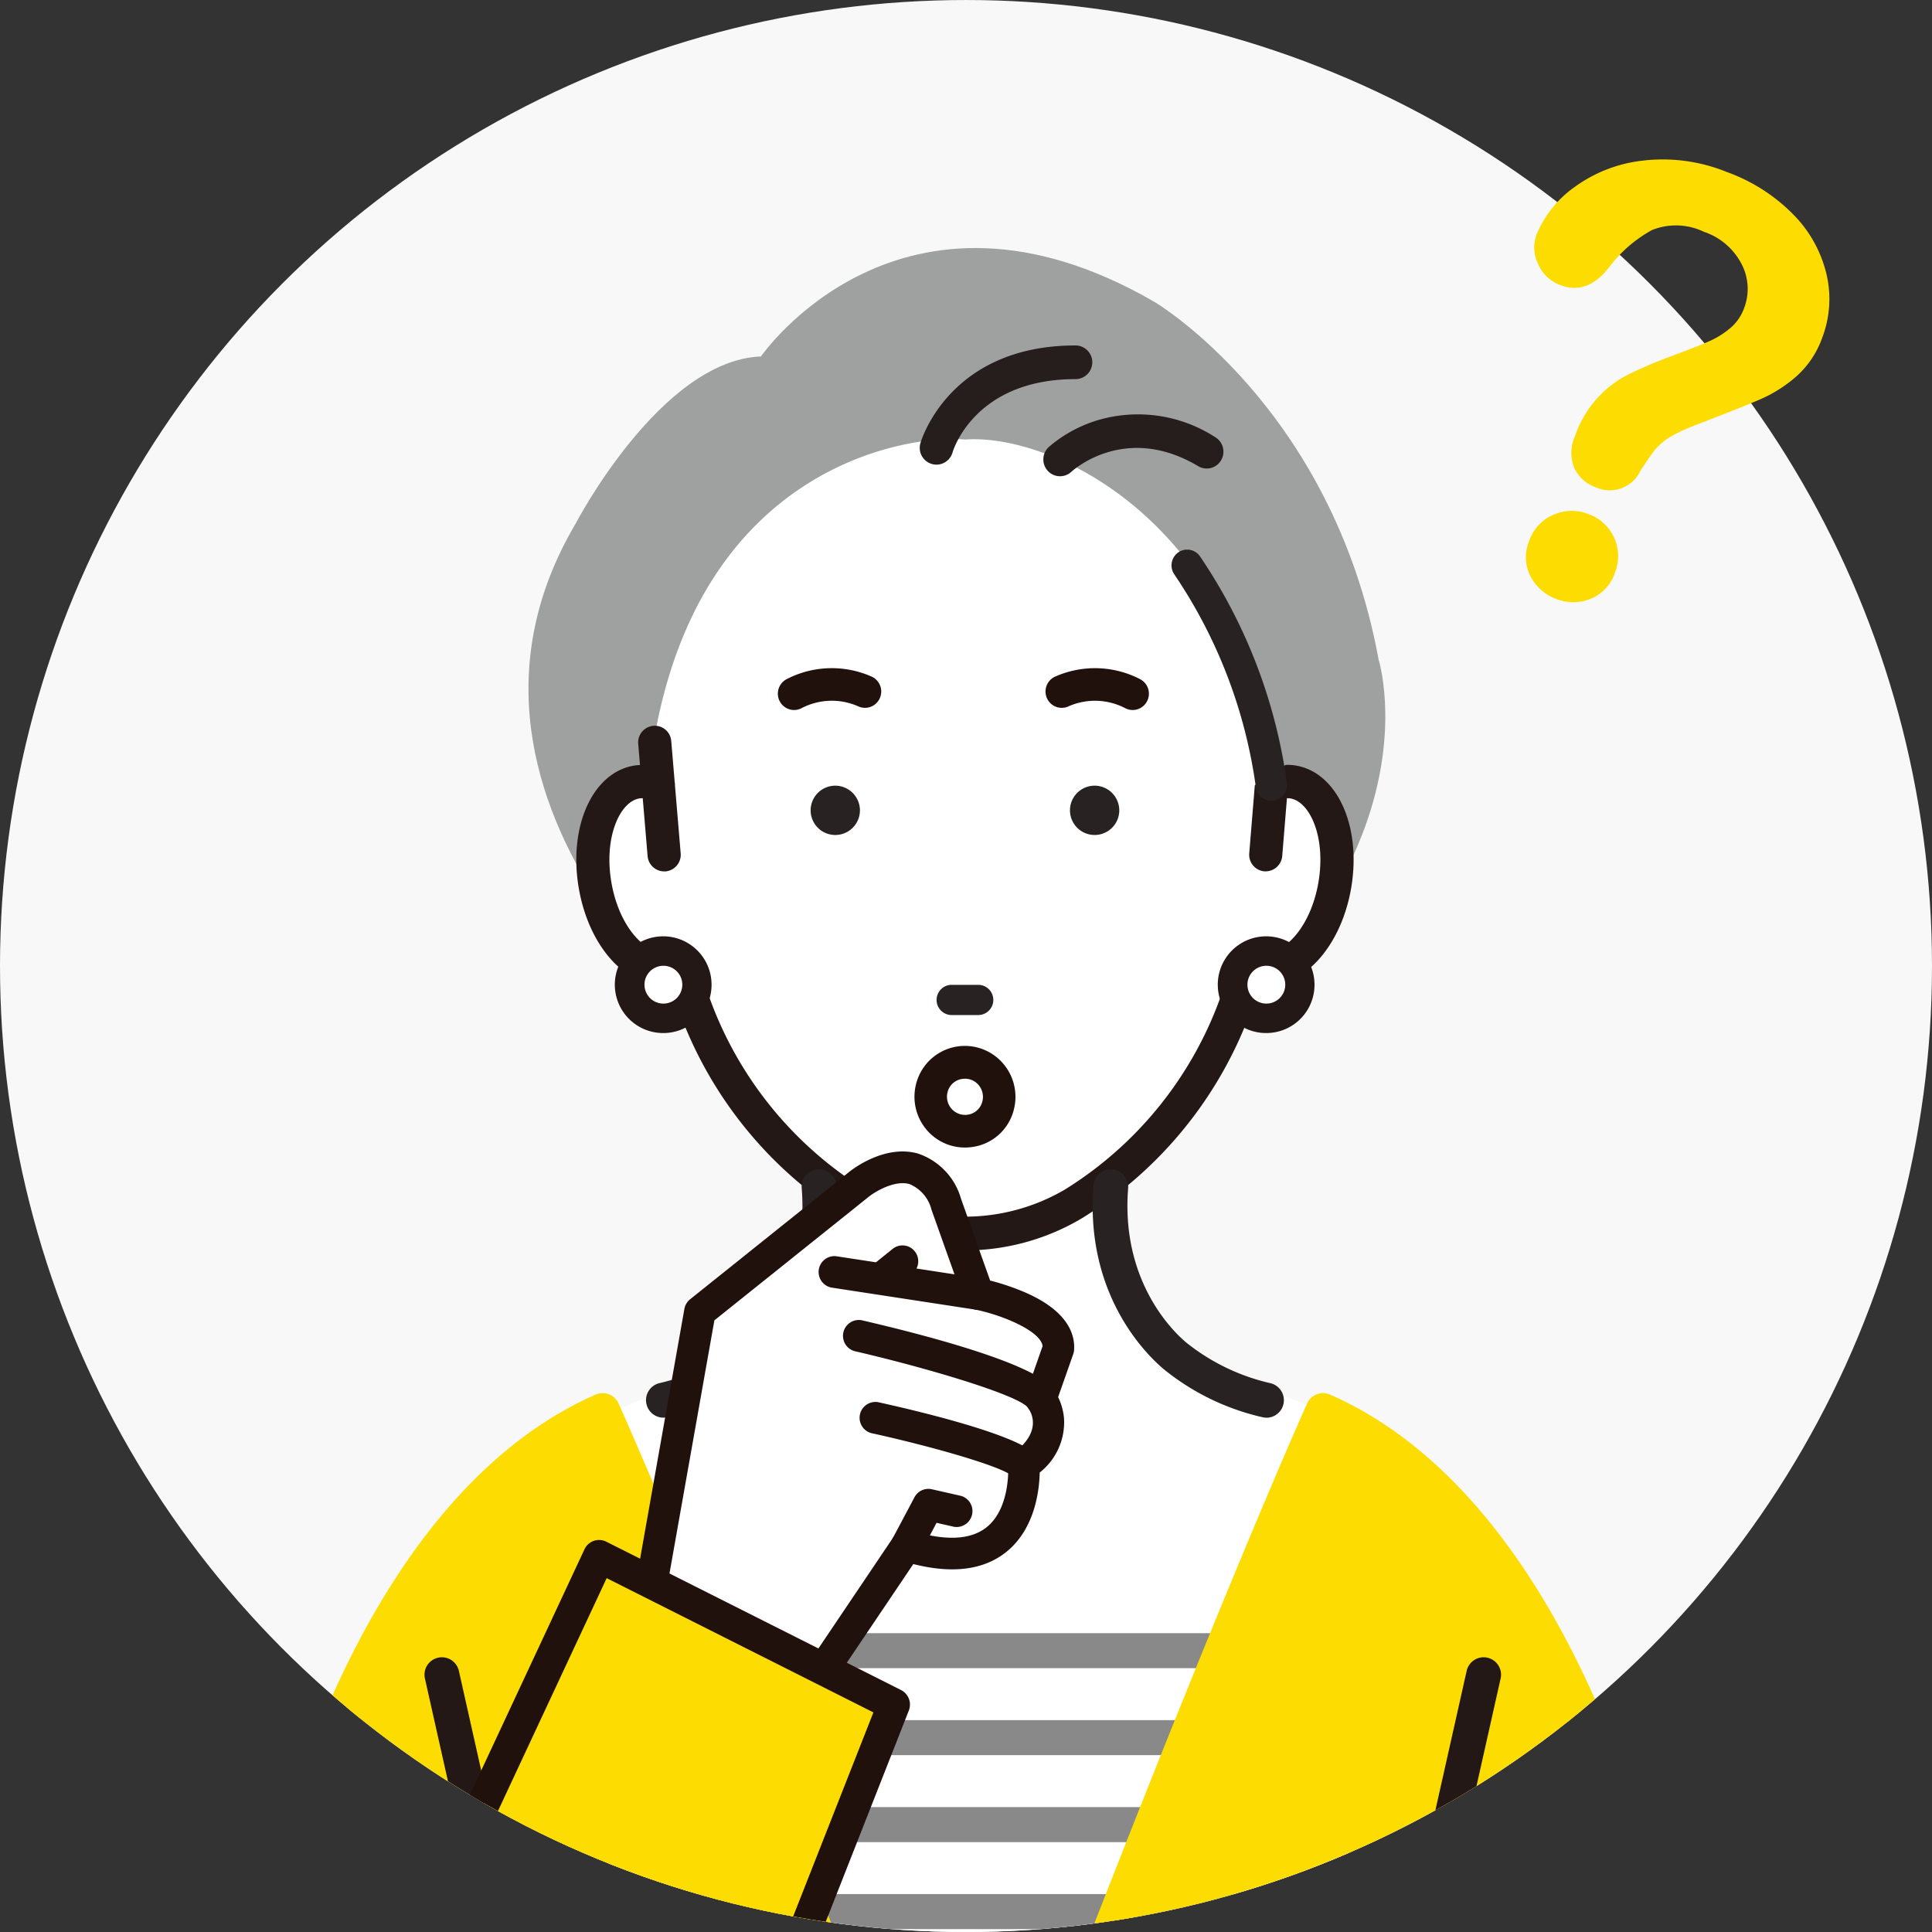 <svg xmlns="http://www.w3.org/2000/svg" xmlns:xlink="http://www.w3.org/1999/xlink" width="146" height="146" viewBox="0 0 146 146">
  <rect x="0" y="0" width="146" height="146" fill="#333333" stroke="none"/>
  <defs>
    <clipPath id="clip-path">
      <ellipse id="楕円形_657" data-name="楕円形 657" cx="73" cy="73" rx="73" ry="73" transform="translate(0 0)" fill="#fe7"/>
    </clipPath>
    <clipPath id="clip-path-2">
      <rect id="長方形_28424" data-name="長方形 28424" width="127.444" height="145.65" fill="none"/>
    </clipPath>
  </defs>
  <g id="グループ_33012" data-name="グループ 33012" transform="translate(0.291 0.031)">
    <ellipse id="楕円形_654" data-name="楕円形 654" cx="73" cy="73" rx="73" ry="73" transform="translate(-0.291 -0.03)" fill="#f8f8f8"/>
    <path id="パス_39136" data-name="パス 39136" d="M169.317,46.03a3.607,3.607,0,0,1-1.963-1.716,3.177,3.177,0,0,1-.076-2.741,3.266,3.266,0,0,1,1.809-1.915,3.41,3.41,0,0,1,2.667-.042,3.37,3.37,0,0,1,1.981,4.411,3.2,3.2,0,0,1-1.862,1.992,3.485,3.485,0,0,1-2.557.01m-1.532-27.49a8.292,8.292,0,0,1,2.878-3.632A10.771,10.771,0,0,1,175.8,12.9a12.85,12.85,0,0,1,6.378.853,13.384,13.384,0,0,1,5.055,3.236,9.528,9.528,0,0,1,2.493,4.519,8.194,8.194,0,0,1-.333,4.784,7.1,7.1,0,0,1-1.955,2.914,10.464,10.464,0,0,1-2.66,1.7q-1.4.61-4.934,1.967a15.852,15.852,0,0,0-1.614.724,5.071,5.071,0,0,0-1,.673,4.867,4.867,0,0,0-.651.71q-.277.373-.912,1.335a2.556,2.556,0,0,1-3.4,1.261,2.791,2.791,0,0,1-1.6-1.443,3.064,3.064,0,0,1,.062-2.456,8.142,8.142,0,0,1,4.1-4.664,36.262,36.262,0,0,1,3.39-1.424q1.829-.68,2.673-1.059a6.569,6.569,0,0,0,1.547-.97,3.524,3.524,0,0,0,1.038-1.472,4.056,4.056,0,0,0-.176-3.381,4.984,4.984,0,0,0-2.844-2.432,4.872,4.872,0,0,0-3.928-.131,10.153,10.153,0,0,0-3.22,2.79q-1.651,2.147-3.689,1.372a2.909,2.909,0,0,1-1.7-1.618,2.771,2.771,0,0,1-.129-2.148" transform="translate(-51.984 -0.789)" fill="#fddd01"/>
    <g id="マスクグループ_3" data-name="マスクグループ 3" transform="translate(-0.291 -0.031)" clip-path="url(#clip-path)">
      <g id="グループ_29247" data-name="グループ 29247" transform="translate(13.081 5.84)">
        <g id="グループ_29246" data-name="グループ 29246" transform="translate(0 0)" clip-path="url(#clip-path-2)">
          <path id="パス_39095" data-name="パス 39095" d="M64.066,30.381s10.5-15.275,29.757-4.112c0,0,13.42,7.931,16.921,27.024,0,0,5.835,18.506-22.172,34.956L63.191,83.844S37.227,64.75,50.063,43.012c0,0,6.418-12.337,14-12.631" transform="translate(-19.643 -9.284)" fill="#9fa0a0"/>
          <path id="パス_39096" data-name="パス 39096" d="M109.266,152.851s-9.85-3.628-11.155-4.694a23.4,23.4,0,0,1-2.076-1.9,10.572,10.572,0,0,1-2.85-6.9l-.215-5.331,3.349-9.54H68.3l3.349,9.54-.215,5.331a10.572,10.572,0,0,1-2.85,6.9,23.4,23.4,0,0,1-2.076,1.9C65.2,149.223,53.044,153.9,53.044,153.9s2.737,72.206,12.4,73.353l16.45,1.183c.552.027,3.368.415,3.917.394.549.021,7.281-.762,7.833-.789l12.533-.789c9.665-1.147,3.085-74.4,3.085-74.4" transform="translate(-22.408 -52.093)" fill="#fff"/>
          <path id="パス_39097" data-name="パス 39097" d="M107.855,72.925a2.955,2.955,0,0,0-1.648.219c-2-19.462-16.28-26.6-23.163-26.1-3.838-.388-19.49,1.609-23.358,21.926l.2,4.176a2.961,2.961,0,0,0-1.65-.219c-2.385.406-3.795,3.878-3.147,7.754s3.11,6.689,5.5,6.286a2.858,2.858,0,0,0,1.049-.419,29.7,29.7,0,0,0,13.233,18.273,16.281,16.281,0,0,0,16.356,0,29.7,29.7,0,0,0,13.233-18.273,2.863,2.863,0,0,0,1.049.419c2.388.4,4.847-2.41,5.5-6.286s-.761-7.347-3.147-7.754" transform="translate(-23.205 -19.667)" fill="#fff"/>
          <path id="パス_39098" data-name="パス 39098" d="M107.143,87.276a3.964,3.964,0,0,0-.777-.052l-2.334,1.535-.422,5.15a1.26,1.26,0,0,0,1.146,1.36c.035,0,.07,0,.1,0a1.263,1.263,0,0,0,1.247-1.157l.356-4.368a1.427,1.427,0,0,1,.265.016c1.46.248,2.69,2.9,2.121,6.3s-2.59,5.5-4.052,5.253a1.594,1.594,0,0,1-.591-.242,1.25,1.25,0,0,0-1.887.772,28.4,28.4,0,0,1-12.649,17.48,14.96,14.96,0,0,1-15.074.008,28.385,28.385,0,0,1-12.662-17.488,1.25,1.25,0,0,0-1.887-.772,1.59,1.59,0,0,1-.587.241c-1.464.245-3.485-1.852-4.055-5.251s.659-6.053,2.117-6.3a1.422,1.422,0,0,1,.259-.017l.367,4.368A1.263,1.263,0,0,0,59.4,95.273c.034,0,.069,0,.1,0a1.261,1.261,0,0,0,1.145-1.361l-.431-5.124c0-.039,0-.077,0-.117L60.19,88.5l-.259-3.075a1.246,1.246,0,0,0-1.351-1.153,1.26,1.26,0,0,0-1.145,1.361l.134,1.6a3.917,3.917,0,0,0-.461.047c-3.115.53-4.948,4.574-4.173,9.206s3.818,7.835,6.928,7.322A30.768,30.768,0,0,0,73.27,121.473a17.694,17.694,0,0,0,8.931,2.441,17.273,17.273,0,0,0,8.726-2.406l.026-.015a30.812,30.812,0,0,0,13.438-17.688c3.107.514,6.153-2.7,6.929-7.322s-1.06-8.676-4.177-9.207" transform="translate(-22.287 -35.262)" fill="#231815"/>
          <path id="パス_39099" data-name="パス 39099" d="M121.074,93.927a1.863,1.863,0,1,1-1.863-1.875,1.869,1.869,0,0,1,1.863,1.875" transform="translate(-49.572 -38.519)" fill="#282322"/>
          <path id="パス_39100" data-name="パス 39100" d="M87.143,93.927a1.863,1.863,0,1,1-1.863-1.875,1.87,1.87,0,0,1,1.863,1.875" transform="translate(-35.239 -38.519)" fill="#282322"/>
          <path id="パス_39101" data-name="パス 39101" d="M103.057,117.932h-2.071a1.142,1.142,0,0,0,0,2.283h2.071a1.142,1.142,0,0,0,0-2.283" transform="translate(-42.182 -49.349)" fill="#282322"/>
          <path id="パス_39102" data-name="パス 39102" d="M64.844,116.084a2.525,2.525,0,1,1-2.525-2.543,2.534,2.534,0,0,1,2.525,2.543" transform="translate(-25.259 -47.512)" fill="#fff"/>
          <path id="パス_39103" data-name="パス 39103" d="M61.512,118.938a3.655,3.655,0,1,1,3.631-3.655,3.646,3.646,0,0,1-3.631,3.655m0-5.084a1.429,1.429,0,1,0,1.42,1.429,1.426,1.426,0,0,0-1.42-1.429" transform="translate(-24.452 -46.711)" fill="#231815"/>
          <path id="パス_39104" data-name="パス 39104" d="M143.728,116.084a2.525,2.525,0,1,1-2.525-2.543,2.534,2.534,0,0,1,2.525,2.543" transform="translate(-58.583 -47.512)" fill="#fff"/>
          <path id="パス_39105" data-name="パス 39105" d="M140.4,118.938a3.655,3.655,0,1,1,3.631-3.655,3.646,3.646,0,0,1-3.631,3.655m0-5.084a1.429,1.429,0,1,0,1.42,1.429,1.426,1.426,0,0,0-1.42-1.429" transform="translate(-57.775 -46.711)" fill="#231815"/>
          <path id="パス_39106" data-name="パス 39106" d="M63.2,160.672a1.324,1.324,0,0,1-.288-2.615,15.772,15.772,0,0,0,6.1-2.875c.025-.022.054-.044.08-.063.208-.153,5.181-3.927,4.556-11.791a1.314,1.314,0,1,1,2.62-.211c.723,9.1-4.99,13.661-5.6,14.118a18.265,18.265,0,0,1-7.181,3.4,1.31,1.31,0,0,1-.291.033" transform="translate(-26.144 -59.379)" fill="#282322"/>
          <path id="パス_39107" data-name="パス 39107" d="M133.453,160.672a1.31,1.31,0,0,1-.291-.033,18.278,18.278,0,0,1-7.181-3.4c-.605-.456-6.318-5.022-5.6-14.117a1.314,1.314,0,1,1,2.62.211c-.63,7.929,4.5,11.754,4.556,11.791.028.021.055.042.083.065a15.764,15.764,0,0,0,6.1,2.873,1.324,1.324,0,0,1-.288,2.615" transform="translate(-50.829 -59.379)" fill="#282322"/>
          <path id="パス_39108" data-name="パス 39108" d="M165.78,255.315a1.319,1.319,0,0,1-1.315-1.324v-35.1a1.34,1.34,0,0,1,.032-.291l2.742-12.226a1.315,1.315,0,1,1,2.564.583l-2.709,12.082v34.951a1.319,1.319,0,0,1-1.315,1.324" transform="translate(-69.476 -85.927)" fill="#231815"/>
          <path id="パス_39109" data-name="パス 39109" d="M99.08,43.807a1.088,1.088,0,0,1-.29-.04,1.108,1.108,0,0,1-.771-1.358c.02-.073,2.081-7.278,11.563-7.278a1.107,1.107,0,0,1,0,2.213c-7.822,0-9.427,5.59-9.442,5.647a1.1,1.1,0,0,1-1.06.816" transform="translate(-41.39 -14.7)" fill="#251e1c"/>
          <path id="パス_39110" data-name="パス 39110" d="M98.96,43.854a1.269,1.269,0,0,1-1.22-1.607c.02-.074,2.1-7.4,11.722-7.4a1.272,1.272,0,0,1,0,2.544c-7.675,0-9.269,5.469-9.284,5.525a1.268,1.268,0,0,1-1.218.938m10.5-8.676c-9.334,0-11.385,7.084-11.4,7.156a.935.935,0,1,0,1.8.5c.015-.057,1.617-5.769,9.6-5.769a.941.941,0,0,0,0-1.882" transform="translate(-41.271 -14.581)" fill="#251e1c"/>
          <path id="パス_39111" data-name="パス 39111" d="M115.245,48.429a1.089,1.089,0,0,1-.8-.353,1.109,1.109,0,0,1,.051-1.558,9.93,9.93,0,0,1,3.558-1.974,10.58,10.58,0,0,1,8.84,1.241,1.111,1.111,0,0,1,.387,1.515,1.1,1.1,0,0,1-1.506.39c-5.6-3.33-9.611.29-9.779.445a1.1,1.1,0,0,1-.746.293" transform="translate(-48.22 -18.444)" fill="#251e1c"/>
          <path id="パス_39112" data-name="パス 39112" d="M115.126,48.475a1.262,1.262,0,0,1-.925-.405,1.28,1.28,0,0,1,.06-1.792,10.143,10.143,0,0,1,3.621-2.011,10.742,10.742,0,0,1,8.972,1.256,1.278,1.278,0,0,1,.444,1.742,1.257,1.257,0,0,1-1.73.448c-5.485-3.262-9.42.273-9.585.425a1.258,1.258,0,0,1-.857.337m5.818-4.351a9.973,9.973,0,0,0-6.459,2.4.938.938,0,0,0,1.276,1.375c.173-.159,4.282-3.852,9.975-.466a.93.93,0,0,0,1.28-.331.945.945,0,0,0-.329-1.289,11.127,11.127,0,0,0-5.742-1.684" transform="translate(-48.101 -18.325)" fill="#251e1c"/>
          <path id="パス_39113" data-name="パス 39113" d="M138.176,80.351a1.187,1.187,0,0,1-1.169-1.017,37.8,37.8,0,0,0-6.163-16.085,1.2,1.2,0,0,1,.292-1.659,1.177,1.177,0,0,1,1.647.294,40.18,40.18,0,0,1,6.565,17.1,1.188,1.188,0,0,1-1.171,1.367" transform="translate(-55.183 -25.682)" fill="#282322"/>
          <path id="パス_39114" data-name="パス 39114" d="M110.776,204.827H64.82a1.323,1.323,0,0,1,0-2.647h45.956a1.323,1.323,0,0,1,0,2.647" transform="translate(-26.827 -84.603)" fill="#898989"/>
          <path id="パス_39115" data-name="パス 39115" d="M110.776,216.129H64.82a1.323,1.323,0,0,1,0-2.647h45.956a1.323,1.323,0,0,1,0,2.647" transform="translate(-26.827 -89.333)" fill="#898989"/>
          <path id="パス_39116" data-name="パス 39116" d="M110.776,227.432H64.82a1.323,1.323,0,0,1,0-2.647h45.956a1.323,1.323,0,0,1,0,2.647" transform="translate(-26.827 -94.063)" fill="#898989"/>
          <path id="パス_39117" data-name="パス 39117" d="M110.776,238.734H64.82a1.323,1.323,0,0,1,0-2.647h45.956a1.323,1.323,0,0,1,0,2.647" transform="translate(-26.827 -98.792)" fill="#898989"/>
          <path id="パス_39118" data-name="パス 39118" d="M110.776,250.037H64.82a1.323,1.323,0,0,1,0-2.647h45.956a1.323,1.323,0,0,1,0,2.647" transform="translate(-26.827 -103.522)" fill="#898989"/>
          <path id="パス_39119" data-name="パス 39119" d="M54.85,252H8.546s-.783-18.141.392-28.789c0,0,4.831-40.226,27.025-49.953,0,0,6.315,13.934,18.887,46.535Z" transform="translate(-3.502 -72.502)" fill="#fddd01"/>
          <path id="パス_39120" data-name="パス 39120" d="M53.886,252.374H7.581a1.318,1.318,0,0,1-1.313-1.266c-.032-.744-.775-18.365.4-28.992a111.86,111.86,0,0,1,5.258-21.626c5.336-15.1,13.133-25.267,22.55-29.395a1.312,1.312,0,0,1,1.721.664c.064.14,6.474,14.342,18.917,46.606a1.333,1.333,0,0,1,.089.479v32.207a1.319,1.319,0,0,1-1.315,1.323M8.847,249.727H52.571V219.092c-10.318-26.747-16.451-40.974-18.227-45.015C14.1,184.292,9.324,222.034,9.278,222.421c-.971,8.8-.58,23.014-.431,27.307" transform="translate(-2.538 -71.55)" fill="#fddd01"/>
          <path id="パス_39121" data-name="パス 39121" d="M36.961,271.53a1.319,1.319,0,0,1-1.315-1.324V219.041l-2.709-12.082a1.315,1.315,0,1,1,2.564-.583L38.243,218.6a1.34,1.34,0,0,1,.032.291v51.314a1.319,1.319,0,0,1-1.315,1.324" transform="translate(-13.9 -85.927)" fill="#231815"/>
          <path id="パス_39122" data-name="パス 39122" d="M117.764,252h46.3s.783-18.141-.392-28.789c0,0-4.831-40.226-27.025-49.953,0,0-6.315,13.934-18.887,46.535Z" transform="translate(-49.748 -72.502)" fill="#fddd01"/>
          <path id="パス_39123" data-name="パス 39123" d="M163.107,252.374H116.8a1.319,1.319,0,0,1-1.315-1.323V218.844a1.332,1.332,0,0,1,.089-.479c12.442-32.264,18.853-46.466,18.917-46.606a1.311,1.311,0,0,1,1.721-.664c9.417,4.127,17.214,14.291,22.55,29.395a111.923,111.923,0,0,1,5.256,21.614c1.174,10.64.432,28.261.4,29a1.318,1.318,0,0,1-1.313,1.266m-44.99-2.647h43.724c.149-4.294.54-18.508-.433-27.32-.045-.375-4.817-38.116-25.064-48.331-1.777,4.041-7.91,18.268-18.228,45.015Z" transform="translate(-48.787 -71.55)" fill="#fddd01"/>
          <path id="パス_39124" data-name="パス 39124" d="M165.755,271.53a1.319,1.319,0,0,0,1.315-1.324V219.041l2.709-12.082a1.315,1.315,0,1,0-2.564-.583L164.472,218.6a1.339,1.339,0,0,0-.032.291v51.314a1.319,1.319,0,0,0,1.315,1.324" transform="translate(-69.466 -85.927)" fill="#231815"/>
          <path id="パス_39125" data-name="パス 39125" d="M100.817,133.55a3.776,3.776,0,0,1-2.672-1.1,3.86,3.86,0,0,1-1.011-3.73,3.8,3.8,0,0,1,6.362-1.74,3.859,3.859,0,0,1,1.012,3.728,3.759,3.759,0,0,1-2.639,2.7,3.976,3.976,0,0,1-1.051.143m.006-5.2a1.509,1.509,0,0,0-.4.055,1.328,1.328,0,0,0-.91.928h0a1.38,1.38,0,0,0,.355,1.354,1.366,1.366,0,0,0,1.353.338,1.328,1.328,0,0,0,.906-.93,1.382,1.382,0,0,0-.355-1.354,1.33,1.33,0,0,0-.95-.392m-2.5.677h0Z" transform="translate(-40.98 -52.672)" fill="#21110d"/>
          <path id="パス_39126" data-name="パス 39126" d="M80.356,79.941a1.226,1.226,0,0,1-1.085-.657,1.238,1.238,0,0,1,.51-1.669,7.423,7.423,0,0,1,6.481-.177,1.238,1.238,0,0,1,.549,1.656,1.223,1.223,0,0,1-1.639.556,4.94,4.94,0,0,0-4.244.147,1.213,1.213,0,0,1-.573.144" transform="translate(-33.427 -32.126)" fill="#21110d"/>
          <path id="パス_39142" data-name="パス 39142" d="M85.714,79.941a1.226,1.226,0,0,0,1.085-.657,1.238,1.238,0,0,0-.51-1.669,7.424,7.424,0,0,0-6.481-.177,1.238,1.238,0,0,0-.549,1.656,1.223,1.223,0,0,0,1.639.556,4.941,4.941,0,0,1,4.244.147,1.213,1.213,0,0,0,.573.144" transform="translate(-13.201 -32.125)" fill="#21110d"/>
          <path id="パス_39127" data-name="パス 39127" d="M65.951,152.558l12.009-9.615s4.625-3.746,6.613,1.511l2.408,6.767s6.234,1.252,6.059,4.139l-1.325,3.772s1.934,2.546-1.284,5.025c0,0,.663,9.028-8.858,6.088L75.407,179.4S65.9,181.032,61.882,175.5Z" transform="translate(-26.141 -59.274)" fill="#fff"/>
          <path id="パス_39128" data-name="パス 39128" d="M71.352,179.963c-3.384,0-8.471-.722-11.3-4.616a1.205,1.205,0,0,1-.211-.918l4.068-22.945a1.2,1.2,0,0,1,.431-.727l12.009-9.615c.262-.212,2.677-2.09,5.184-1.406a5.055,5.055,0,0,1,3.282,3.429l2.2,6.176a18.035,18.035,0,0,1,2.668.907c3.171,1.39,3.75,3.119,3.677,4.323a1.214,1.214,0,0,1-.066.327l-1.142,3.251a4.59,4.59,0,0,1,.445,1.6,4.834,4.834,0,0,1-1.837,4.1c-.027,1.3-.341,4.248-2.523,6-1.7,1.363-4.057,1.669-7.028.916l-5.686,8.438a1.19,1.19,0,0,1-.784.508,21.56,21.56,0,0,1-3.385.249m-9.075-5.642c3.182,3.771,9.737,3.31,11.573,3.1l5.867-8.709a1.191,1.191,0,0,1,1.334-.473c2.573.8,4.488.711,5.692-.251,1.82-1.453,1.633-4.575,1.63-4.606a1.21,1.21,0,0,1,.464-1.037c2.064-1.59,1.327-2.973,1.052-3.359a1.239,1.239,0,0,1-.166-1.114l1.254-3.572c-.14-1.145-3.045-2.348-5.1-2.764a1.2,1.2,0,0,1-.887-.771l-2.408-6.767a2.84,2.84,0,0,0-1.666-1.945c-1.141-.318-2.613.59-3.084.965l-11.659,9.335Z" transform="translate(-25.271 -58.411)" fill="#21110d"/>
          <path id="パス_39129" data-name="パス 39129" d="M96.476,157.241a1.184,1.184,0,0,1-.18-.014l-10.927-1.674a1.2,1.2,0,0,1,.358-2.369l10.928,1.674a1.2,1.2,0,0,1-.178,2.383" transform="translate(-35.636 -64.095)" fill="#21110d"/>
          <path id="パス_39130" data-name="パス 39130" d="M102.556,168.621a1.189,1.189,0,0,1-1.014-.569c-.876-.944-7.451-2.924-13.077-4.227A1.2,1.2,0,0,1,89,161.49c4.98,1.153,13.5,3.38,14.593,5.346a1.2,1.2,0,0,1-.456,1.631,1.184,1.184,0,0,1-.581.154m-1-.555h0Zm-.038-.057h0" transform="translate(-36.981 -67.564)" fill="#21110d"/>
          <path id="パス_39131" data-name="パス 39131" d="M102.181,178.1a1.184,1.184,0,0,1-.833-.343c-.757-.743-6.151-2.28-10.712-3.279a1.2,1.2,0,0,1,.5-2.341c2.385.522,10.29,2.345,11.874,3.909a1.2,1.2,0,0,1,.017,1.694,1.183,1.183,0,0,1-.85.359" transform="translate(-37.892 -72.022)" fill="#21110d"/>
          <path id="パス_39132" data-name="パス 39132" d="M95.1,188.925a1.182,1.182,0,0,1-.56-.142,1.2,1.2,0,0,1-.488-1.621l1.65-3.105a1.189,1.189,0,0,1,1.312-.6l2.2.5a1.2,1.2,0,0,1-.527,2.337l-1.32-.3-1.222,2.3a1.188,1.188,0,0,1-1.05.633" transform="translate(-39.673 -76.755)" fill="#21110d"/>
          <path id="パス_39133" data-name="パス 39133" d="M92.533,155.134a1.185,1.185,0,0,1-.93-.45A1.2,1.2,0,0,1,91.79,153l1.174-.945a1.184,1.184,0,0,1,1.672.188,1.2,1.2,0,0,1-.187,1.684l-1.174.945a1.182,1.182,0,0,1-.742.262" transform="translate(-38.587 -63.518)" fill="#21110d"/>
          <path id="パス_39134" data-name="パス 39134" d="M36.264,192.178,9.635,249.216l29.534,3.412,19.366-49.237Z" transform="translate(-4.07 -80.418)" fill="#fddd01"/>
          <path id="パス_39135" data-name="パス 39135" d="M38.277,252.972a1.223,1.223,0,0,1-1.133-1.679L56.1,203.1,35.944,192.955l-26.1,55.9a1.214,1.214,0,0,1-1.621.589,1.23,1.23,0,0,1-.584-1.632l26.628-57.038a1.215,1.215,0,0,1,1.648-.575L58.189,201.41a1.231,1.231,0,0,1,.588,1.549L39.411,252.2a1.22,1.22,0,0,1-1.134.776" transform="translate(-3.179 -79.535)" fill="#21110d"/>
        </g>
      </g>
    </g>
  </g>
</svg>
